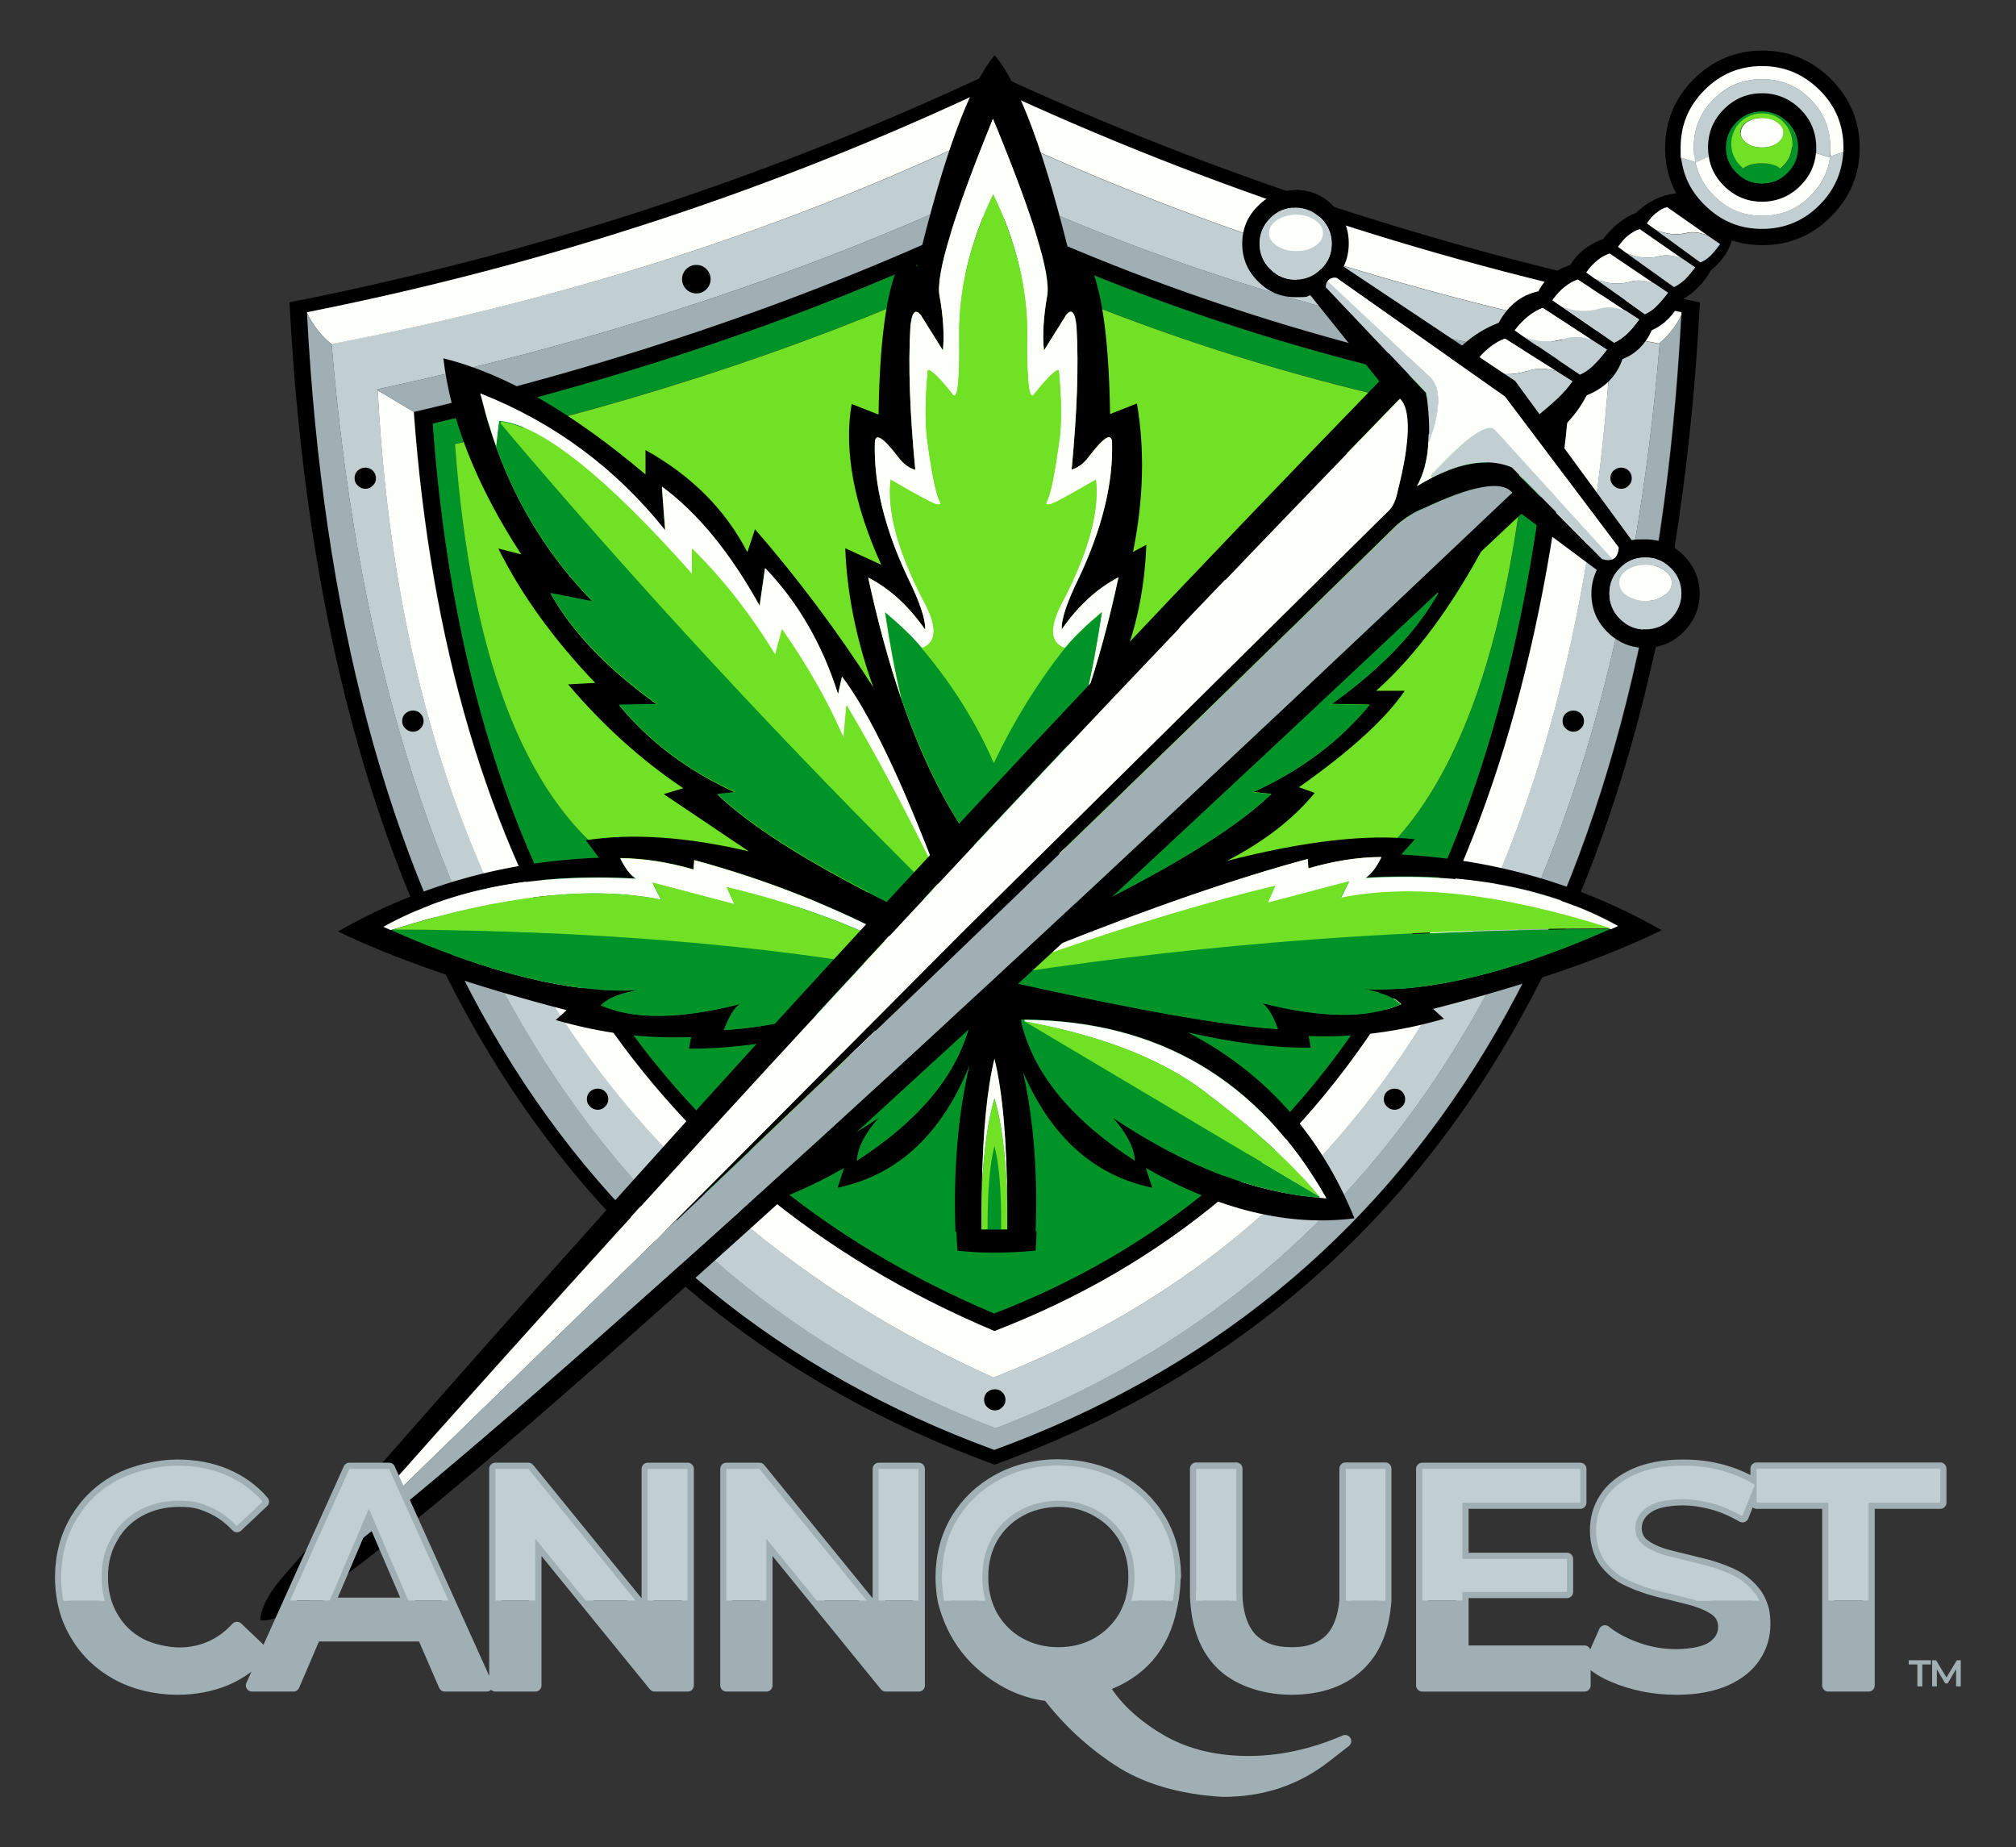 <svg xmlns="http://www.w3.org/2000/svg" xmlns:xlink="http://www.w3.org/1999/xlink" id="Layer_1" viewBox="0 0 817.6 749"><rect x="0" y="0" width="817.6" height="749" fill="#333333" stroke="none"/><defs><style>      .st0 {        fill: none;        stroke: #a0afb4;        stroke-linecap: round;        stroke-linejoin: round;        stroke-width: 5px;      }      .st1 {        fill: #fcfffa;      }      .st2 {        fill: #009328;      }      .st3 {        fill: #c1ced2;      }      .st4 {        fill: #a0afb4;      }      .st5 {        fill: #70e125;      }    </style></defs><g id="Layer3_0_FILL"><path d="M402.3,29.4c-90.2,42.4-185.2,73.5-284.9,93.2,12.9,249.4,108.2,406.5,286,471.3,177.8-64.9,273.1-222,286-471.3-99.8-19.8-195.4-50.8-287-93.2M682,126.6v1.2c-12.7,243.4-105.6,396.7-278.6,460.1-173.2-63.4-266.1-217.1-278.7-461v-.3c97.2-19.3,189.8-49.8,277.7-91.3,89.2,41.5,182.5,72,279.7,91.3M407.7,567.6c0-1.2-.4-2.3-1.3-3.1s-1.8-1.2-3-1.2-2.2.4-3.1,1.2c-.9.9-1.3,1.9-1.3,3.1s.4,2.2,1.3,3c.9.9,1.9,1.3,3.1,1.3s2.2-.4,3-1.3c.9-.8,1.3-1.8,1.3-3M246.7,445.7c0-1.2-.4-2.3-1.3-3.1-.8-.8-1.8-1.2-3-1.2s-2.2.4-3.1,1.2c-.9.9-1.3,1.9-1.3,3.1s.4,2.2,1.3,3c.9.9,1.9,1.3,3.1,1.3s2.2-.4,3-1.3c.9-.8,1.3-1.8,1.3-3M171.8,292.4c0-1.2-.4-2.3-1.3-3.1-.8-.8-1.8-1.2-3-1.2s-2.2.4-3.1,1.2c-.9.9-1.3,1.9-1.3,3.1s.4,2.2,1.3,3c.9.9,1.9,1.3,3.1,1.3s2.2-.4,3-1.3c.9-.8,1.3-1.8,1.3-3M145,190.8c-.9.9-1.3,1.9-1.3,3.1s.4,2.2,1.3,3c.9.9,1.9,1.3,3.1,1.3s2.2-.4,3-1.3c.9-.8,1.3-1.8,1.3-3s-.4-2.3-1.3-3.1c-.8-.8-1.8-1.2-3-1.2s-2.2.4-3.1,1.2M288.2,113.2c0-1.6-.6-3-1.7-4.1s-2.5-1.7-4.1-1.7-3,.6-4.1,1.7-1.7,2.5-1.7,4.1.6,3,1.7,4.1,2.5,1.7,4.1,1.7,3-.6,4.1-1.7,1.7-2.5,1.7-4.1M565.5,441.4c-1.2,0-2.2.4-3.1,1.2-.9.9-1.3,1.9-1.3,3.1s.4,2.2,1.3,3c.9.9,1.9,1.3,3.1,1.3s2.2-.4,3-1.3c.9-.8,1.3-1.8,1.3-3s-.4-2.3-1.3-3.1-1.8-1.2-3-1.2M642.4,292.4c0-1.2-.4-2.3-1.3-3.1-.8-.8-1.8-1.2-3-1.2s-2.2.4-3.1,1.2c-.9.9-1.3,1.9-1.3,3.1s.4,2.2,1.3,3c.9.9,1.9,1.3,3.1,1.3s2.2-.4,3-1.3c.9-.8,1.3-1.8,1.3-3M661.7,193.9c0-1.2-.4-2.3-1.3-3.1-.8-.8-1.8-1.2-3-1.2s-2.2.4-3.1,1.2c-.9.9-1.3,1.9-1.3,3.1s.4,2.2,1.3,3c.9.9,1.9,1.3,3.1,1.3s2.2-.4,3-1.3c.9-.8,1.3-1.8,1.3-3M636.8,158.8h0c-83.5-14.2-161.5-38.4-234.3-72.4-71.7,34-149.9,60.9-234.6,80.7h0c13.8,188.2,92.3,312.4,235.5,372.7,138-53.2,215.8-180.2,233.5-380.9M175.5,171.7c82-19.1,157.6-45.2,226.9-78.2,70.4,33,145.9,56.4,226.6,70.1-17.1,194.4-92.4,317.3-225.8,368.8-138.5-58.4-214.4-178.6-227.7-360.8M527.5,109.1c-1.1,1.1-1.7,2.5-1.7,4.1s.6,3,1.7,4.1c1.1,1.1,2.5,1.7,4.1,1.7s3-.6,4.1-1.7,1.7-2.5,1.7-4.1-.6-3-1.7-4.1c-1.1-1.1-2.5-1.7-4.1-1.7s-3,.6-4.1,1.7Z"></path><path class="st3" d="M673.1,139.4h-.3c-97-18.5-187.2-47.3-270.5-86.4-80.9,39-170.2,67.8-267.8,86.4v.3c19.3,231.4,109,378,269.3,439.5,160.3-61.6,250.1-208.2,269.3-439.8M525.8,113.2c0-1.6.6-3,1.7-4.1,1.1-1.1,2.5-1.7,4.1-1.7s3,.6,4.1,1.7,1.7,2.5,1.7,4.1-.6,3-1.7,4.1c-1.1,1.1-2.5,1.7-4.1,1.7s-3-.6-4.1-1.7-1.7-2.5-1.7-4.1M652.7,149.1v.5c-.2,3.3-.5,6.6-.8,9.8-17.2,207.8-100.2,340.9-249,399.2-156.2-70.5-239.4-204-249.7-400.3v-.5c89.5-19.1,172.6-46.4,249.3-82.1,77.8,35.7,161.2,60.1,250.2,73.4M660.5,190.8c.9.9,1.3,1.9,1.3,3.1s-.4,2.2-1.3,3c-.8.9-1.8,1.3-3,1.3s-2.2-.4-3.1-1.3c-.9-.8-1.3-1.8-1.3-3s.4-2.3,1.3-3.1c.9-.8,1.9-1.2,3.1-1.2s2.2.4,3,1.2M641.1,289.3c.9.9,1.3,1.9,1.3,3.1s-.4,2.2-1.3,3c-.8.9-1.8,1.3-3,1.3s-2.2-.4-3.1-1.3c-.9-.8-1.3-1.8-1.3-3s.4-2.3,1.3-3.1c.9-.8,1.9-1.2,3.1-1.2s2.2.4,3,1.2M562.5,442.6c.9-.8,1.9-1.2,3.1-1.2s2.2.4,3,1.2,1.3,1.9,1.3,3.1-.4,2.2-1.3,3c-.8.9-1.8,1.3-3,1.3s-2.2-.4-3.1-1.3c-.9-.8-1.3-1.8-1.3-3s.4-2.3,1.3-3.1M286.5,109.1c1.1,1.1,1.7,2.5,1.7,4.1s-.6,3-1.7,4.1-2.5,1.7-4.1,1.7-3-.6-4.1-1.7-1.7-2.5-1.7-4.1.6-3,1.7-4.1,2.5-1.7,4.1-1.7,3,.6,4.1,1.7M143.8,193.9c0-1.2.4-2.3,1.3-3.1.9-.8,1.9-1.2,3.1-1.2s2.2.4,3,1.2,1.3,1.9,1.3,3.1-.4,2.2-1.3,3c-.8.9-1.8,1.3-3,1.3s-2.2-.4-3.1-1.3c-.9-.8-1.3-1.8-1.3-3M170.5,289.3c.9.9,1.3,1.9,1.3,3.1s-.4,2.2-1.3,3c-.8.9-1.8,1.3-3,1.3s-2.2-.4-3.1-1.3c-.9-.8-1.3-1.8-1.3-3s.4-2.3,1.3-3.1c.9-.8,1.9-1.2,3.1-1.2s2.2.4,3,1.2M245.4,442.6c.9.9,1.3,1.9,1.3,3.1s-.4,2.2-1.3,3c-.8.9-1.8,1.3-3,1.3s-2.2-.4-3.1-1.3c-.9-.8-1.3-1.8-1.3-3s.4-2.3,1.3-3.1c.9-.8,1.9-1.2,3.1-1.2s2.2.4,3,1.2M406.5,564.5c.9.9,1.3,1.9,1.3,3.1s-.4,2.2-1.3,3c-.8.9-1.8,1.3-3,1.3s-2.2-.4-3.1-1.3c-.9-.8-1.3-1.8-1.3-3s.4-2.3,1.3-3.1,1.9-1.2,3.1-1.2,2.2.4,3,1.2Z"></path><path class="st2" d="M402.4,93.6c-69.3,33-145,59-226.9,78.2,13.3,182.1,89.2,302.4,227.7,360.8,133.4-51.5,208.7-174.4,225.8-368.8-80.7-13.8-156.3-37.1-226.6-70.1M403.2,342.6c-133,63.1-205.9,8.9-218.7-162.6,78.7-18,151.4-42.5,218-73.6,67.5,31.1,140.1,53.1,217.6,66-16.4,183-88.7,239.8-216.8,170.1h0Z"></path><path class="st5" d="M184.5,180c12.8,171.5,85.7,225.7,218.7,162.6,128.1,69.6,200.4,12.9,216.8-170.1-77.5-12.9-150-35-217.6-66-66.6,31.1-139.2,55.6-218,73.6h.1Z"></path><path class="st1" d="M651.9,159.4c.3-3.3.5-6.5.8-9.8l-15.9,9.2h0c-17.7,200.8-95.6,327.8-233.5,380.9-143.2-60.3-221.8-184.5-235.5-372.7h0l-14.6-8.7c10.2,196.3,93.4,329.8,249.7,400.3,148.8-58.3,231.9-191.3,249-399.2M681.9,127.8v-1.2c-97.3-19.3-190.5-49.8-279.7-91.3-87.9,41.5-180.5,72-277.7,91.3v.3c2.5,5.1,5.8,9.3,9.9,12.6h.1c97.7-18.7,186.9-47.6,267.8-86.6,83.3,39.1,173.4,67.9,270.5,86.4,4.1-3.4,7.1-7.3,9-11.5h.1Z"></path><path class="st4" d="M652.7,149.6v-.5c-88.9-13.3-172.3-37.7-250.2-73.4-76.7,35.7-159.8,63-249.3,82.1v.5l14.6,8.7c84.7-19.7,163-46.6,234.6-80.7,72.7,34,150.8,58.2,234.3,72.4l15.9-9.2M672.8,139.3h.3c-19.2,231.6-109,378.2-269.3,439.8-160.2-61.6-250-208.1-269.3-439.5h-.1c-4.1-3.4-7.4-7.6-9.9-12.7,12.6,243.9,105.5,397.5,278.7,461,173-63.4,265.9-216.7,278.6-460.1-1.9,4.3-4.9,8.1-9,11.5h0Z"></path></g><g id="Layer2_0_FILL"><path d="M440.5,103.9l-5.6,4.1c-10.8-45-21.3-73.6-31.5-85.6-10.2,12.1-20.7,40.6-31.5,85.6l-5.6-4.1c-6.2,10-9.5,31.3-10,64.2l-10.9-4.3c-3.2,18.7.8,40.5,12,65.2l-14.6-6.7c.7,18.4,4.5,37.2,11.4,56.4-14.6-22.7-30.6-44.1-48-64.1l-3.1,9.3c-8.9-17.2-22.6-31-41.3-41.4v9.9c-29.9-25.3-57.2-41-82-47.1,3,25.2,13.5,51.7,31.6,79.5l-9.3-2.4c9.3,18.7,22.4,36.8,39.3,54.5l-11,.6c14.2,16.7,29.8,30.8,46.7,42.1l-7.9,2.4,34.5,23.2c-25.2-5.9-47.2-7.4-66.1-4.5l5.3,7.1c-38.3,1.4-73.5,11.4-105.8,29.9,23.6,11.4,54.5,22,92.7,31.9l-4.4,4c18.6,5.4,36.9,7.7,54.9,6.9l-.9,4.7c12.5.1,26.4-1.3,41.8-4.4-29.2,16.3-50.4,40.7-63.5,73.2,26.7,3.4,54.9-3.4,84.6-20.4l-2.6,8c24.3-5.1,42.1-21.6,53.4-49.4-4.6,20-6.5,42.4-5.6,67.3h32.5c.9-23.9-.8-45.5-5.1-64.8,11.4,26.3,28.8,42,52.4,46.9l-2.6-8c29.8,17,58,23.8,84.6,20.4-13.8-34-36.3-59.1-67.6-75.4,18.7,4.3,35.3,6.4,49.9,6.2l-.9-4.7c18,.7,36.2-1.6,54.9-7l-4.4-4c38.2-9.8,69.1-20.4,92.7-31.9-32.3-18.5-67.5-28.7-105.6-30.7l5.5-6.2c-19.2-2.2-44.7.7-76.3,8.8,15.1-7.8,27-17,35.7-27.6l-6.4-2.3c21-14.8,35.3-27.9,42.9-39.1h-11.6c16-14.2,30.9-34.4,44.7-60.4l-2.6,2.6c16.4-26.1,27.6-54.5,33.5-84.9-33.6,8.4-62.4,24.6-86.5,48.6l-3.1-7c-17.5,10.9-29.4,22.5-35.9,34.7l-.8-2.6-51,54.4c5-13.5,7.9-28.4,8.5-44.6l-5.4,2.9h0c4.3-21.4,4.8-41.4,1.6-60.2l-10.9,4.3c-.5-32.8-3.8-54.2-10-64.2M432.4,127.6c2.3-2.7,3.7-1,4.2,5.2.9,15.3.2,34.5-2,57.6,2.6-.7,4.9-2.4,6.9-5.1,6.1-8,9.2-10.1,9.5-6,.5,16.6-4,34.9-13.4,54.9-4.8,9.8-7.2,16.8-7,21,6.7-9.6,14.4-16.7,23-21.1-3.8,18-8.3,34.3-13.4,49.1-9.3,26.9-20.5,48.6-33.8,65-.1.2-.3.3-.4.5-2.1,2.7-4.3,2.7-6.4,0-.1-.2-.3-.3-.4-.5-13.2-16.3-24.5-38-33.7-64.9-5.1-14.8-9.5-31.1-13.4-49.1,8.7,4.5,16.4,11.5,23.1,21.1.2-4.3-2.2-11.3-7-21-9.4-20-13.9-38.3-13.4-54.9.2-4,3.4-2,9.5,6,2.1,2.7,4.4,4.4,6.9,5.1-2.2-23.1-2.9-42.2-2-57.6.5-6.2,1.9-8,4.2-5.2l9,14.4c.6-6.2.2-13.6-1.4-22.3-1.5-8.6,5.7-32.4,21.7-71.6,16.2,39.1,23.5,63,22,71.6-1.5,8.6-2,16.1-1.3,22.3l9-14.4M611.7,159.6c-1.8,7.5-3.9,14.7-6.4,21.6-8.7,24-21.8,44.9-39.2,62.6l17.2-3.4c-8.9,15.7-23.3,30.7-43.2,45l15.4.3c-12.2,14.8-27.9,26.7-47.2,35.4l7.3.8c-13.4,12.9-36.6,27.6-69.7,44.1h-21.8c0,.1,1.7-9.3,1.7-9.3-.1.3-.2.6-.4.9.1-.3.2-.6.3-.9h0c15.1-40,28.2-67.3,39.4-82.1l1.6,7.1c6.4-20.2,16.3-37.3,29.6-51.1l2.2,15.3c11.8-21.5,25-37.6,39.6-48.3l-1.3,17.4c20.1-25.2,45.1-43.7,75-55.4M560.3,347.4c-2.1,4.3-4.3,7.1-6.4,8.4,40.6-2.3,74.8,4.2,102.4,19.5-1,.4-2,.9-2.9,1.3-.3.1-.5.2-.8.3-39.7,17.4-72.9,25.5-99.4,24.1,7.6,1.4,12.6,3.4,15.1,6.2-13.5,5.8-32.3,5.6-56.6-.6,2.3,1.4,4.5,4.9,6.6,10.6-20.7-1.3-56.2-7.5-106.6-18.7-3,.1-4.1-.2-3.5-1l5.7-3.1,12.4-8h.4l-1.9-1.6c41.5-16.5,76.7-28.7,105.6-36.5l.3,3.8c10.3-3,20.2-4.5,29.7-4.6M415,413.4h.5c54.5.4,95.3,24.6,122.4,72.4-.9,0-1.9-.1-2.8-.2h-.2c-26.6-2.1-54.5-12.9-83.7-32.5,5.7,6.5,8.7,12.3,9,17.5-25.6-16.6-41-35.3-46-56.1h0v-.3c0-.3,0-.5-.1-.8h1M269.7,215l-1.3-17.4c14.5,10.7,27.7,26.8,39.6,48.3l2.2-15.3c13.3,13.8,23.1,30.9,29.6,51.1l1.6-7.1c11.1,14.7,24.1,41.8,39.1,81.3h-.1l.4,7.7h-.8l-19.3,2.6h-.2c-33-16.5-56.1-31.2-69.5-44l7.3-.8c-19.3-8.8-35-20.6-47.2-35.4l15.4-.3c-20-14.3-34.4-29.3-43.2-45l17.2,3.4c-17.4-17.7-30.5-38.5-39.2-62.6-2.5-6.9-4.7-14.2-6.5-21.6,29.9,11.8,54.9,30.3,75,55.5M257.9,356.3c-2.1-1.3-4.3-4.1-6.4-8.4,9.5.1,19.4,1.6,29.7,4.6l.3-3.8c28.8,7.8,56.4,18.6,82.6,32.6l3.8,5h0l2.4,7.9,1.4,4.5h0c-31.1,11.4-57.1,17.7-78.1,19,2.1-5.7,4.2-9.2,6.6-10.6-24.3,6.2-43.1,6.4-56.6.6,2.5-2.8,7.6-4.9,15.1-6.2-26.5,1.4-59.7-6.6-99.5-24.1-.3-.1-.5-.2-.8-.4-1-.4-1.9-.8-2.9-1.3,27.6-15.3,61.7-21.8,102.4-19.5M392.3,413.4h1.5c-4.7,21.3-20.1,40.3-46.2,57.2.3-5.2,3.2-11,9-17.5-29.2,19.6-57.1,30.4-83.7,32.5h-.2c-.9,0-1.8.1-2.7.2,27.2-47.9,68-72,122.4-72.4M400.5,498.5h-2.5c0-5.9,0-11.4.2-16.7.4-22.8,2.1-40.3,5.1-52.5,3.2,13.2,5,32.6,5.2,58.4v10.8h-8Z"></path><path class="st1" d="M408.5,487.7c-.2-25.7-1.9-45.2-5.2-58.4-3,12.2-4.7,29.7-5.1,52.5.8-15.5,2.5-27.7,5.1-36.4,3,9.8,4.7,23.9,5.2,42.3M269.9,485.9c.9,0,1.8-.1,2.7-.2v-.4c10.6-12.8,25.3-26.4,44.3-40.8,17.6-14.2,42.7-24.3,75.4-30.2v-.8c-54.5.4-95.3,24.6-122.4,72.4M251.5,347.9c2.1,4.3,4.3,7.1,6.4,8.4-40.7-2.3-74.8,4.2-102.4,19.5,1,.4,1.9.9,2.9,1.3.3,0,.6-.2.9-.2h0c44-13.8,80.3-17.9,108.8-12.1l-3.4-6.6v-.3l33.1,8.7-3.1-6.9c26.7,6.3,51.2,15.2,73.3,26.7h0l-3.8-5c-26.2-14-53.8-24.8-82.6-32.6l-.3,3.8c-10.3-3-20.2-4.5-29.7-4.6M268.5,197.6l1.3,17.4c-20.1-25.2-45.1-43.7-75-55.5,1.8,7.5,4,14.7,6.5,21.6l1.1-9.5v-.9h.8c17,2.2,42.8,22.9,77.5,62v-10.3c12.6,12.4,23.8,26.8,33.7,43l2.8-10.3c10.8,15.5,19.1,30.3,25,44.2l1.2-13.4c12.4,21.1,24.8,44.3,37.1,69.8h.1c-15-39.6-28-66.7-39.1-81.4l-1.6,7.1c-6.4-20.2-16.3-37.3-29.6-51.1l-2.2,15.3c-11.9-21.5-25.1-37.6-39.6-48.3M535.1,485.7h0c.9,0,1.9.1,2.8.2-27.2-47.9-68-72-122.4-72.4v.7c32.7,6,57.8,16.1,75.4,30.3,19,14.4,33.7,28,44.3,40.8v.4M553.9,355.9c2.1-1.3,4.3-4.1,6.4-8.4-9.5,0-19.4,1.6-29.7,4.6l-.3-3.8c-29,7.8-64.2,19.9-105.6,36.5l1.9,1.6c34.5-11.9,64.7-21,90.6-27.1l-3.1,6.9,33-8.7-3.4,6.9c28.5-5.8,64.8-1.7,108.7,12.1.3,0,.6.2.9.3,1-.4,2-.9,2.9-1.3-27.6-15.3-61.7-21.8-102.4-19.5M604.1,170.8v.9l1.2,9.5c2.5-6.9,4.7-14.1,6.4-21.6-29.9,11.8-54.9,30.2-75,55.4l1.3-17.4c-14.6,10.6-27.8,26.7-39.6,48.3l-2.2-15.3c-13.3,13.8-23.2,30.9-29.6,51.1l-1.6-7.1c-11.2,14.8-24.3,42.2-39.4,82.1h0c12.5-25.7,25-49.3,37.5-70.6l1.2,13.4c5.9-14,14.2-28.7,25-44.2l2.8,10.3c9.9-16.2,21.1-30.6,33.7-43v10.3c35.2-39.6,61.3-60.3,78.2-62M436.6,132.9c-.5-6.2-1.9-8-4.2-5.2l-9,14.4c-.7-6.2-.2-13.6,1.3-22.3,1.5-8.6-5.8-32.5-22-71.6-16,39.2-23.2,63-21.7,71.6,1.6,8.6,2,16.1,1.4,22.3l-9-14.4c-2.3-2.7-3.7-1-4.2,5.2-.9,15.3-.2,34.5,2,57.6-2.6-.7-4.9-2.4-6.9-5.1-6.1-8-9.2-10.1-9.5-6-.5,16.6,3.9,34.9,13.4,54.9,4.8,9.8,7.2,16.8,7,21-6.7-9.6-14.4-16.7-23.1-21.1,3.9,18,8.4,34.3,13.4,49.1-2.5-10.5-4.7-22.2-6.6-35,6.3,5.3,11.3,10.1,14.9,14.5,6.4-2.3,6.5-9,.3-20-10.1-19.5-14.4-35.6-12.9-48.3,7.2,4.2,12.4,7.1,15.6,8.7,3.2,1.7,4.7,1.9,4.6.6-1.6-2.3-3.5-11.1-5.5-26.4-.8-7-.7-16.1.4-27.3,1.2-.3,4.5,2.9,9.8,9.5,2.2,3.5,3.2-4.2,2.9-23.3-.2-18.9,4.4-38.1,13.8-57.5,9.4,19.4,14,38.6,13.8,57.5-.2,19,.8,26.8,3,23.3,5.3-6.6,8.6-9.8,9.8-9.5,1,11.2,1.2,20.3.4,27.3-2,15.3-3.9,24.1-5.5,26.4,0,1.3,1.4,1.1,4.6-.6,3.2-1.6,8.4-4.6,15.6-8.7,1.4,12.6-2.9,28.7-12.9,48.3-6.1,11-6,17.6.1,19.9h.2c3.6-4.4,8.6-9.2,14.9-14.5-1.9,12.8-4,24.4-6.6,35,5.1-14.8,9.5-31.1,13.4-49.1-8.6,4.5-16.3,11.5-23,21.1-.2-4.3,2.2-11.3,7-21,9.4-20,13.9-38.3,13.4-54.9-.2-4-3.4-2-9.5,6-2,2.7-4.4,4.4-6.9,5.1,2.2-23.1,2.9-42.2,2-57.6h0Z"></path><path class="st2" d="M400.5,498.5h5.5c.1-15.2-.8-26.5-2.7-33.8-1.9,7.3-2.8,18.6-2.8,33.8M393.8,413.4h-1v.5l-.5.2-119.7,71.1.2.4c26.7-2.1,54.6-12.9,83.7-32.5-5.7,6.5-8.7,12.3-9,17.5,26.1-16.9,41.5-36,46.2-57.2M258.7,401.5c-7.6,1.4-12.6,3.4-15.1,6.2,13.5,5.8,32.3,5.6,56.6-.6-2.3,1.4-4.5,4.9-6.6,10.6,21-1.3,47.1-7.6,78.1-19h0l-1.4-4.5c-60-11.3-130.3-17.1-211.1-17.4v.6c39.7,17.5,72.9,25.5,99.4,24.1M203,171.7h-.7l-1.1,9.5c8.7,24,21.8,44.9,39.2,62.6l-17.2-3.4c8.9,15.7,23.3,30.7,43.2,45l-15.4.3c12.2,14.8,27.9,26.7,47.2,35.4l-7.3.8c13.4,12.8,36.5,27.5,69.5,44h.2l19.3-2.5c-.2-.4.1-.4.8,0-62.7-61.9-121.9-125.9-177.7-191.8M415.5,414.1l-1.3.4c5,20.8,20.4,39.5,46,56.1-.2-5.2-3.2-11-9-17.5,29.2,19.5,57.1,30.4,83.7,32.5l.2-.4-119.7-71.1M518.1,417.3c-2-5.7-4.2-9.2-6.6-10.6,24.3,6.2,43.1,6.4,56.6.6-2.5-2.8-7.5-4.9-15.1-6.2,26.5,1.4,59.7-6.6,99.4-24.1v-.3c-81.5.2-161.1,6.1-238.7,17.8l-5.7,3.1c-.6.8.5,1.1,3.5,1,50.4,11.2,85.9,17.4,106.6,18.7M604.2,171.6h-.7c-56,66.2-115.8,131-179.4,194.6h21.8c33.1-16.7,56.3-31.4,69.7-44.2l-7.3-.8c19.3-8.8,35-20.6,47.2-35.4l-15.4-.3c20-14.3,34.4-29.3,43.2-45l-17.2,3.4c17.4-17.7,30.5-38.5,39.2-62.6l-1.1-9.5M431.9,262.8l-.4.4c-11,14-20.5,29.4-28.4,46.1-7.3-16.6-17-32.1-29.2-46.5-3.6-4.4-8.6-9.2-14.9-14.5,1.9,12.8,4.1,24.5,6.6,35,9.3,26.9,20.5,48.6,33.7,64.9.1.2.3.4.4.5,2.1,2.7,4.3,2.7,6.4,0,.1-.2.3-.3.4-.5,13.3-16.4,24.5-38,33.8-65,2.5-10.5,4.7-22.2,6.6-35-6.3,5.3-11.3,10.1-14.9,14.5h-.1Z"></path><path class="st5" d="M398,498.5h2.5c0-15.2.9-26.5,2.8-33.8,1.9,7.3,2.9,18.6,2.7,33.8h2.5v-10.8c-.5-18.4-2.2-32.5-5.2-42.3-2.6,8.8-4.3,20.9-5.1,36.4-.2,5.2-.2,10.8-.2,16.7M316.9,444.4c-18.9,14.4-33.7,28-44.3,40.8l119.7-71.1c-32.7,5.9-57.8,16-75.4,30.2M370.4,394.3l-2.4-7.9c-22.2-11.4-46.6-20.3-73.3-26.7l3.1,6.9-33-8.7v.3l3.4,6.6c-28.5-5.8-64.8-1.7-108.8,12.1,80.7.4,151.1,6.2,211.1,17.4M317.1,255.3l-2.8,10.3c-9.9-16.2-21.1-30.6-33.7-43v10.3c-34.7-39.1-60.5-59.7-77.5-62v.9c55.7,65.9,115,129.8,177.6,191.8l-.4-7.6c-12.3-25.5-24.7-48.7-37.1-69.8l-1.2,13.4c-5.9-13.9-14.2-28.7-25-44.2M535.1,485.2h0c-10.6-12.8-25.3-26.4-44.3-40.8-17.6-14.2-42.7-24.3-75.4-30.3l119.7,71.1M543.7,364.2l3.4-6.9-33,8.7,3.1-6.9c-25.9,6.2-56.1,15.2-90.6,27.1h-.4l-12.4,8c77.6-11.7,157.2-17.6,238.6-17.8v.3c.4-.1.6-.2.9-.3-.3,0-.6-.2-.9-.3-44-13.9-80.2-17.9-108.7-12.1M603.5,171.7h.7v-.9c-16.9,1.7-43,22.4-78.2,62v-10.3c-12.6,12.4-23.8,26.8-33.7,43l-2.8-10.3c-10.8,15.5-19.1,30.3-25,44.2l-1.2-13.4c-12.5,21.3-25,44.8-37.5,70.6l-1.7,9.5c63.7-63.6,123.5-128.4,179.4-194.5M429.8,177.4c.8-7,.7-16.1-.4-27.3-1.3-.3-4.5,2.9-9.8,9.5-2.2,3.5-3.2-4.2-3-23.3.2-18.9-4.4-38.1-13.8-57.5-9.4,19.4-14,38.6-13.8,57.5.2,19-.7,26.8-2.9,23.3-5.3-6.7-8.6-9.8-9.8-9.5-1,11.2-1.2,20.3-.4,27.3,2,15.3,3.9,24.1,5.5,26.4.1,1.2-1.4,1-4.6-.6s-8.4-4.5-15.6-8.7c-1.5,12.6,2.9,28.7,12.9,48.3,6.2,11.1,6,17.8-.3,20,12.2,14.4,22,29.9,29.2,46.5,7.9-16.7,17.4-32.1,28.4-46.1l.2-.5c-6.2-2.3-6.2-9-.1-19.9,10.1-19.5,14.4-35.6,12.9-48.3-7.2,4.2-12.5,7.1-15.6,8.7-3.2,1.6-4.7,1.8-4.6.6,1.6-2.3,3.5-11.1,5.5-26.4h0Z"></path></g><g id="Layer1_0_FILL"><path d="M624,118.1c-7,1.5-12.4,5.7-16.2,12.8-9.4,3.6-17,9.9-23,18.9,14,9.8,25.9,20.9,35.8,33.3,10.5-6.1,18.2-13.7,22.9-22.8,7.4-3,12.2-7.9,14.5-14.7,5.4-2.1,9.3-6,11.9-11.7,5-2.2,9-6.2,11.9-12.1,5.4-3.2,9.4-7.2,12-12.1,10-8.3,11.7-17.8,5-28.6-14.5-5.3-26.3-3.5-35.3,5.2-5.1,2-9.5,5.6-13.3,10.6-6.2,2.3-10.6,5.8-13.3,10.5-6,2-10.3,5.5-12.9,10.6M634.6,116.3c1.7-1.4,3.5-2.4,5.4-3l18.8,12.5,5.9,3.8c-1.7,2.4-3.4,4.4-5.1,6-1.7,1.5-3.4,2.7-5,3.4l-21.2-14.6-3.8-2.6c1.6-2.2,3.2-4,5-5.4M619.8,128.3c1.9-1.5,3.8-2.7,5.9-3.4l19.8,12.9,6.2,4c-1.9,2.5-3.7,4.7-5.6,6.4-1.9,1.7-3.7,3-5.4,3.7l-22.4-15.1-4-2.8c1.7-2.3,3.6-4.2,5.5-5.7M667.9,90.6c1.2-1.8,2.5-3.2,3.8-4.3,1.4-1.1,2.9-1.9,4.4-2.4l16.3,11.4,5.1,3.5c-1.3,2-2.6,3.6-4,4.8-1.3,1.2-2.7,2.1-4,2.6l-18.4-13.4-3.3-2.4M647.9,105.6c1.6-1.3,3.3-2.3,5.1-2.8l17.9,12.1,5.6,3.8c-1.6,2.2-3.1,4-4.7,5.5-1.6,1.4-3.1,2.5-4.7,3.2l-20.1-14.3-3.6-2.6c1.4-2,2.9-3.7,4.6-5M656.2,100.1c1.3-1.9,2.7-3.4,4.1-4.6,1.5-1.2,3.1-2.1,4.7-2.6l17.1,11.9,5.3,3.6c-1.4,2-2.9,3.7-4.3,5.1-1.5,1.3-2.9,2.3-4.3,2.9l-19.3-13.8-3.4-2.5M631.7,161.6c-2,1.8-5.1,4.5-9.4,8.1l-20.1-19.6-4.3-2.8c2-2.6,4-4.7,6-6.3,2.1-1.7,4.2-2.9,6.4-3.7l20.9,13.2,6.5,4.1c-2,2.8-4.1,5.2-6,7h0Z"></path><path class="st1" d="M619.4,150.5c3.5-1.3,7.5-1.3,11.9,0l-20.9-13.2c-2.2.8-4.3,2-6.4,3.7-2,1.6-4,3.7-6,6.3l4.3,2.8c5.5,2,11.3,2.2,17.2.3M660.3,95.5c-1.4,1.1-2.8,2.7-4.1,4.6l3.4,2.5c4.4,2,8.9,2.4,13.3,1.3,2.6-.7,5.7-.4,9.2.9l-17.1-11.9c-1.6.5-3.2,1.4-4.7,2.6M653,102.7c-1.8.6-3.5,1.5-5.1,2.8s-3.2,2.9-4.6,5l3.6,2.6c4.7,2,9.4,2.4,14.1,1.2,2.8-.9,6-.7,9.7.6l-17.9-12.1M671.7,86.3c-1.4,1.1-2.6,2.5-3.8,4.3l3.3,2.4c4.2,1.9,8.4,2.4,12.5,1.5,2.5-.7,5.4-.4,8.7.9l-16.3-11.4c-1.6.4-3.1,1.2-4.4,2.4M625.7,124.8c-2,.8-4,1.9-5.9,3.4-1.9,1.5-3.7,3.4-5.5,5.7l4,2.8c5.2,2,10.6,2.3,16,.7,3.3-1.1,7-1,11.1.3l-19.8-12.9M640,113.3c-1.9.6-3.7,1.6-5.4,3-1.8,1.4-3.4,3.2-5,5.4l3.8,2.6c4.9,2,9.9,2.3,15,.9,3-.9,6.4-.7,10.3.6l-18.8-12.5h.1Z"></path><path class="st3" d="M622.3,169.7c4.3-3.6,7.4-6.3,9.4-8.1,2-1.9,4-4.2,6-7l-6.5-4.1c-4.4-1.3-8.4-1.3-11.9,0-5.9,1.8-11.7,1.7-17.2-.3l20.1,19.6M672.9,103.9c-4.4,1.1-8.9.6-13.3-1.3l19.3,13.8c1.4-.6,2.8-1.6,4.3-2.9,1.4-1.4,2.8-3.1,4.3-5.1l-5.3-3.6c-3.5-1.3-6.5-1.6-9.2-.9M661.1,114.3c-4.8,1.2-9.5.8-14.1-1.2l20.1,14.3c1.5-.7,3.1-1.7,4.7-3.2,1.5-1.5,3.1-3.3,4.7-5.5l-5.6-3.8c-3.7-1.3-7-1.5-9.7-.6M689.6,106.4c1.4-.5,2.7-1.4,4-2.6,1.3-1.3,2.6-2.9,4-4.8l-5.1-3.5c-3.4-1.3-6.3-1.6-8.7-.9-4.1.9-8.3.4-12.5-1.5l18.4,13.4M646.1,148.2c1.8-1.8,3.7-3.9,5.6-6.4l-6.2-4c-4.1-1.3-7.8-1.4-11.1-.3-5.5,1.6-10.8,1.4-16-.7l22.4,15.1c1.8-.8,3.6-2,5.4-3.7M658.8,125.8c-3.9-1.3-7.4-1.5-10.3-.6-5.1,1.4-10.1,1.1-15-.9l21.2,14.6c1.6-.7,3.3-1.9,5-3.4,1.7-1.6,3.4-3.6,5.1-6l-5.9-3.8h0Z"></path></g><g id="Layer1_1_FILL"><path d="M742.6,87.8c7.7-7.7,11.6-17,11.6-27.8s-3.9-20.2-11.6-27.9c-7.7-7.7-17-11.6-27.8-11.6s-20.2,3.9-27.9,11.6-11.6,17-11.6,27.9,3.9,20.1,11.6,27.8c7.7,7.7,17,11.6,27.9,11.6s20.1-3.9,27.8-11.6M747.6,59.8v1.8c-.4,8.3-3.6,15.5-9.6,21.5s-14.2,9.7-23.3,9.7-16.8-3.2-23.3-9.7-8.6-11.8-9.5-19.1c-.2-1.4-.2-2.8-.2-4.2,0-9.1,3.2-16.9,9.7-23.3,6.5-6.5,14.2-9.7,23.3-9.7s16.9,3.2,23.3,9.7,9.7,14.2,9.7,23.3M736.5,62.1v-2.3c0-6-2.1-11.2-6.4-15.5-4.3-4.3-9.5-6.5-15.6-6.5s-11.2,2.2-15.5,6.5-6.4,9.5-6.4,15.5,0,2.5.3,3.6c.7,4.5,2.7,8.5,6.1,11.9,4.3,4.3,9.5,6.5,15.5,6.5s11.3-2.2,15.6-6.5c3.7-3.7,5.9-8.2,6.3-13.2M729.2,59.8c0,4-1.4,7.5-4.3,10.3-2.9,2.9-6.3,4.3-10.3,4.3s-7.5-1.4-10.3-4.3c-2.9-2.9-4.3-6.3-4.3-10.3s1.4-7.5,4.3-10.3,6.3-4.3,10.3-4.3,7.5,1.4,10.3,4.3,4.3,6.3,4.3,10.3Z"></path><path class="st3" d="M747.6,61.6l-5.5,1.9c.2-1.2.2-2.5.2-3.7,0-7.7-2.7-14.2-8.1-19.6-5.4-5.4-12-8.1-19.6-8.1s-14.1,2.7-19.6,8.1c-5.4,5.4-8.1,12-8.1,19.6s.2,4,.6,5.9l-5.7-1.7c.9,7.3,4,13.7,9.5,19.1,6.5,6.5,14.2,9.7,23.3,9.7s16.9-3.2,23.3-9.7c6-6,9.2-13.2,9.6-21.5M736.6,59.8v2.3l5.6,1.7c-.8,6-3.4,11.2-7.9,15.6-5.4,5.4-12,8.1-19.6,8.1s-14.1-2.7-19.6-8.1c-3.9-3.9-6.4-8.4-7.5-13.5h.3l5.1-2.5c-.2-1.2-.3-2.4-.3-3.6,0-6,2.1-11.2,6.4-15.5,4.3-4.3,9.5-6.5,15.5-6.5s11.3,2.2,15.6,6.5,6.4,9.5,6.4,15.5Z"></path><path class="st1" d="M742.1,63.8l-5.6-1.7c-.5,5.1-2.6,9.5-6.3,13.2-4.3,4.3-9.5,6.5-15.6,6.5s-11.2-2.2-15.5-6.5c-3.4-3.4-5.5-7.4-6.1-11.9l-5.1,2.4h-.3c1.1,5.2,3.6,9.7,7.5,13.6,5.4,5.4,11.9,8.1,19.6,8.1s14.2-2.7,19.6-8.1c4.5-4.5,7.1-9.7,7.9-15.6M705.9,53.8c0,1.7.9,3.1,2.6,4.3,1.7,1.2,3.8,1.7,6.2,1.7s4.4-.6,6.1-1.7c1.7-1.2,2.6-2.6,2.6-4.3s-.9-3.1-2.6-4.3h0c-1.7-1.1-3.7-1.7-6-1.7s-4.3.5-6,1.6h-.2c-1.7,1.3-2.6,2.7-2.6,4.4M747.6,61.6v-1.8c0-9.1-3.2-16.9-9.7-23.3s-14.2-9.7-23.3-9.7-16.8,3.2-23.3,9.7-9.7,14.2-9.7,23.3,0,2.9.2,4.2l5.7,1.7c-.4-1.9-.6-3.8-.6-5.9,0-7.7,2.7-14.2,8.1-19.6,5.4-5.4,11.9-8.1,19.6-8.1s14.2,2.7,19.6,8.1c5.4,5.4,8.1,12,8.1,19.6s0,2.5-.2,3.7l5.5-1.9h0Z"></path><path class="st2" d="M724.9,70.1c2.9-2.9,4.3-6.3,4.3-10.3s-1.4-7.5-4.3-10.3-6.3-4.3-10.3-4.3-7.5,1.4-10.3,4.3-4.3,6.3-4.3,10.3,1.4,7.5,4.3,10.3c2.9,2.9,6.3,4.3,10.3,4.3s7.5-1.4,10.3-4.3M724.2,50.6c2.2,2.6,3.1,5.7,2.7,9.1s-1.9,6.2-4.5,8.4c0,0-.2.2-.3.2-.4-.4-1-.7-1.7-1.1-1.6-.7-3.5-1-5.7-1s-4.2.3-5.8,1c-.8.3-1.3.7-1.7,1.1-.8-.6-1.5-1.3-2.1-2.1-2.1-2.7-3-5.8-2.7-9.2s1.8-6.2,4.5-8.3c2.7-2.2,5.8-3.1,9.2-2.7,3.4.3,6.1,1.9,8.3,4.5h-.2Z"></path><path class="st5" d="M726.9,59.6c.3-3.4-.6-6.4-2.7-9.1-2.1-2.7-4.9-4.2-8.3-4.5-3.4-.3-6.5.6-9.2,2.7-2.6,2.1-4.1,4.9-4.5,8.3s.6,6.5,2.7,9.2c.7.8,1.4,1.5,2.1,2.1.4-.4,1-.8,1.7-1.1,1.6-.7,3.5-1,5.8-1s4.1.3,5.7,1c.8.3,1.3.7,1.7,1.1,0,0,.2,0,.3-.2,2.7-2.2,4.2-5,4.5-8.4M708.4,58c-1.7-1.2-2.6-2.6-2.6-4.3s.9-3.1,2.6-4.3c0,0,0,0,.2,0,1.7-1.1,3.7-1.6,6-1.6s4.3.6,6,1.7h0c1.7,1.2,2.6,2.6,2.6,4.3s-.9,3.1-2.6,4.3c-1.7,1.2-3.7,1.7-6.1,1.7s-4.5-.6-6.2-1.7Z"></path></g><g id="Layer1_2_FILL"><path d="M525.5,77.1c-6,0-11.1,2.1-15.3,6.4-4.3,4.2-6.4,9.3-6.4,15.3s2.1,11,6.4,15.3c4.2,4.3,9.3,6.4,15.3,6.4s4-.3,5.9-.8l28,34.9c-149.9,154.4-297.7,315.5-443.4,483.3-6.6,7.3-10.1,13.7-10.5,19,3.2.8,9.3-1.5,18.5-6.9,49.6-31.5,214-178.7,493-441.7l30.6,22.8c-1.4,2.9-2.2,6.1-2.2,9.6,0,6,2.1,11.2,6.4,15.5,4.3,4.3,9.5,6.5,15.5,6.5s11.2-2.2,15.5-6.5c4.3-4.3,6.5-9.5,6.5-15.5s-2.2-11.2-6.5-15.5-9.4-6.5-15.5-6.5-3.2.1-5.6.3l-47.2-64.5-69.6-46.4c1.4-2.8,2.1-6,2.1-9.4,0-6-2.1-11.1-6.4-15.3-4.2-4.3-9.3-6.4-15.3-6.4M515.2,109.1c-2.9-2.9-4.3-6.3-4.3-10.3s1.4-7.5,4.3-10.3,6.3-4.3,10.3-4.3,7.5,1.4,10.3,4.3,4.3,6.3,4.3,10.3-1.4,7.5-4.3,10.3c-2.9,2.9-6.3,4.3-10.3,4.3s-7.5-1.4-10.3-4.3M538.3,114.5h0s0-.2,0-.3h0c.2-.4.5-.7.8-.9.8-.6,1.8-.8,2.9-.6l68.3,48.1,46.1,61.2c-.2,2.5-1,4.2-2.5,4.8-1,.4-2.2.5-3.7,0-.2,0-.3,0-.5-.1l-36.8-37.1c-8.9-3.7-19.6-2.3-32.2,4.1-2,1-4,2.2-6.1,3.4,2.7-4.7,4.3-10.7,4.7-18h0c.3-5.8,0-12.4-1.1-19.8l-40.5-42.8v-.3c0-.7.2-1.3.4-1.8M576.9,206.3c20.1-9.5,32.2-11.7,36.4-6.6-253.7,240.5-416.9,387.9-489.7,442.2-.5.4-1,.8-1.6,1.2.4-.4.7-.8,1.1-1.3,0,0,.2-.2.2-.3,141.6-160.7,289.7-320.7,444.4-479.9,4.5,4.5,4.3,16.9-.9,37.3-.7,3.5-1.8,6.1-3.3,7.7l-173.3,171.3-124.9,125.5c95.5-90.5,195.9-187.4,301.1-290.5,3.9-3.3,7.4-5.5,10.4-6.6M652.7,240.7c0-4,1.4-7.5,4.3-10.3,2.9-2.9,6.3-4.3,10.3-4.3s7.5,1.4,10.3,4.3c2.9,2.9,4.3,6.3,4.3,10.3s-1.4,7.5-4.3,10.3-6.3,4.3-10.3,4.3-7.5-1.4-10.3-4.3-4.3-6.3-4.3-10.3Z"></path><path class="st3" d="M657,230.3c-2.9,2.9-4.3,6.3-4.3,10.3s1.4,7.5,4.3,10.3,6.3,4.3,10.3,4.3,7.5-1.4,10.3-4.3,4.3-6.3,4.3-10.3-1.4-7.5-4.3-10.3c-2.9-2.9-6.3-4.3-10.3-4.3s-7.5,1.4-10.3,4.3M674.8,241.5c-2,1.4-4.5,2.2-7.4,2.2s-5.5-.7-7.6-2.2c-2-1.4-3.1-3.1-3.1-5.2s1-3.7,3.1-5.2c2.1-1.4,4.6-2.1,7.6-2.1s5.4.7,7.4,2.1c2.1,1.4,3.2,3.2,3.2,5.2s-1.1,3.7-3.2,5.2M580.4,192.7l.5.9c12.6-6.4,23.3-7.8,32.2-4.1l36.8,37.1c.2,0,.3,0,.5.1,1.5.4,2.7.3,3.7,0l-47.3-52c-2.8-4.2-11.6,1.8-26.4,18M538.3,114.4h0c-.2.5-.3,1.1-.4,1.8v.3l40.5,42.8c1.1,7.4,1.4,14,1.1,19.8h.3c4.5-12.9,4.7-21.5.6-25.8l-41.2-38.7-.9-.3M510.8,98.8c0,4,1.4,7.5,4.3,10.3,2.9,2.9,6.3,4.3,10.3,4.3s7.5-1.4,10.3-4.3c2.9-2.9,4.3-6.3,4.3-10.3s-1.4-7.5-4.3-10.3-6.3-4.3-10.3-4.3-7.5,1.4-10.3,4.3-4.3,6.3-4.3,10.3M514.7,94.5c0-2,1.1-3.7,3.2-5.2,2.1-1.4,4.7-2.2,7.7-2.2s5.6.7,7.7,2.2c2.1,1.4,3.2,3.1,3.2,5.2s-1.1,3.7-3.2,5.2c-2.1,1.4-4.7,2.1-7.7,2.1s-5.5-.7-7.7-2.1c-2.1-1.4-3.2-3.2-3.2-5.2Z"></path><path class="st1" d="M667.4,243.7c2.9,0,5.4-.7,7.4-2.2,2.1-1.4,3.2-3.1,3.2-5.2s-1.1-3.7-3.2-5.2c-2-1.4-4.5-2.1-7.4-2.1s-5.5.7-7.6,2.1c-2,1.4-3.1,3.2-3.1,5.2s1,3.7,3.1,5.2c2.1,1.4,4.6,2.2,7.6,2.2M563.6,206.7c1.5-1.6,2.6-4.2,3.3-7.7,5.1-20.4,5.4-32.8.9-37.3-154.6,159.2-302.7,319.1-444.4,479.9l142-138.1,124.9-125.5,173.3-171.3M538.4,114h0l.7.6,41.2,38.7c4.1,4.2,3.9,12.8-.6,25.8h-.3c-.5,7.3-2,13.3-4.7,18,2.1-1.3,4.1-2.4,6.1-3.4l-.5-.9c14.8-16.1,23.6-22.1,26.4-18l47.3,52c1.5-.7,2.3-2.3,2.5-4.8l-46.1-61.2-68.3-48.1c-1.1-.2-2.1,0-2.9.6-.3.2-.6.5-.8.9M517.9,89.3c-2.1,1.4-3.2,3.1-3.2,5.2s1.1,3.7,3.2,5.2c2.1,1.4,4.7,2.1,7.7,2.1s5.6-.7,7.7-2.1c2.1-1.4,3.2-3.2,3.2-5.2s-1.1-3.7-3.2-5.2c-2.1-1.4-4.7-2.2-7.7-2.2s-5.5.7-7.7,2.2Z"></path><path class="st4" d="M613.3,199.8c-4.1-5.2-16.3-3-36.4,6.6-3.1,1.1-6.5,3.3-10.4,6.6-105.2,103.2-205.6,200-301.1,290.5l-142,138.1.2.4c72.8-54.3,236-201.7,489.7-442.2h0Z"></path></g><path id="Layer0_0_1_STROKES" class="st0" d="M356.4,595.6v59.5l-48.4-59.5h-13.4v87.8h16.2v-59.5l48.4,59.5h13.4v-87.8h-16.2ZM262.7,595.6v59.5l-48.4-59.5h-13.4v87.8h16.2v-59.5l48.4,59.5h13.4v-87.8h-16.2ZM398.3,639.4v-.2c0-5.9,1.4-11.2,4-15.8,2.7-4.6,6.4-8.2,11-10.8s9.9-4,15.9-4.1c6,0,11.2,1.4,15.9,4.1,4.6,2.6,8.3,6.2,11,10.8,2.6,4.6,4,9.8,4,15.8v.2c0,2.5-.2,4.9-.7,7.2-.2.8-.4,1.7-.6,2.5-.7,2.3-1.6,4.4-2.7,6.4-2.7,4.6-6.4,8.2-11,10.9-4.6,2.6-9.9,4-15.9,4s-11.2-1.4-15.9-4c-4.6-2.6-8.3-6.3-11-10.9-1.1-2-2-4.1-2.7-6.4-.2-.8-.4-1.6-.6-2.5-.5-2.3-.7-4.7-.7-7.2h0ZM476.5,639.4v-.2c-.1-8.7-2.2-16.4-6.2-23.1-4.1-6.8-9.7-12.1-16.7-16-7.1-3.8-15.2-5.8-24.4-5.9-9.1,0-17.3,2.1-24.4,6s-12.6,9.2-16.7,15.9c-4,6.7-6.1,14.4-6.2,23.1v.2c0,2.5.2,4.9.5,7.2.1.8.3,1.6.4,2.5,3.7,14.7,12.3,25.7,25.7,33,5.3,2.8,10.8,4.6,16.7,5.2,7.8,10.2,17.2,19,28.3,26.3,11.1,7.3,25.3,11.5,42.5,12.5,15.9,0,29.8-4.6,41.8-14.1,2.6-2,5.1-4,7.7-6-13.4,5.8-26.9,8.7-40.5,8.5-13.5-.2-25.4-3.3-35.5-9.5-10.1-6.1-17.6-13.3-22.3-21.4,15.2-5.3,24.5-15.9,27.7-31.9.2-.9.4-1.7.5-2.6.2-.8.3-1.6.4-2.5.3-2.3.5-4.7.5-7.2h.2ZM180.4,683.4h17l-39.6-87.8h-16.1l-39.5,87.8h16.8l8.7-20.3h43.9l8.8,20.3h0ZM133.2,650.3l16.4-38.4,16.5,38.4h-32.9,0ZM71.7,684.7c7.2,0,13.8-1.2,19.8-3.7,5.9-2.5,10.9-6.1,15.1-10.9l-10.5-10c-3.2,3.5-6.8,6.1-10.7,7.8-3.9,1.7-8.1,2.6-12.7,2.6s-11.6-1.4-16.3-4-8.4-6.3-11-10.9c-1.2-2-2.1-4.2-2.8-6.5-.2-.8-.4-1.6-.6-2.5-.5-2.2-.7-4.6-.7-7.1v-.3c0-6,1.4-11.2,4.1-15.8,2.6-4.7,6.3-8.3,11-10.9,4.7-2.6,10.1-4,16.3-4s8.8.9,12.7,2.6c3.9,1.7,7.5,4.3,10.7,7.7l10.5-9.9c-4.1-4.8-9.2-8.4-15.1-10.9s-12.5-3.7-19.7-3.7-17.1,2.1-24.2,5.9c-7.1,3.8-12.6,9.2-16.6,15.9-4,6.7-6.1,14.4-6.2,23.1v.3c0,2.4.2,4.8.5,7.1.1.8.3,1.6.4,2.5,1,5,2.7,9.6,5.3,13.8,4,6.8,9.6,12.1,16.6,15.9,7,3.8,15.1,5.8,24.1,5.9h0ZM741.5,683.4h16.3v-74.1h29.1v-13.8h-74.5v13.8h29.1v74.1h0ZM679.9,684.7c8.1,0,14.7-1.3,19.9-3.6,5.3-2.4,9.2-5.5,11.8-9.5,2.6-3.9,3.9-8.3,3.9-13s-.7-6.9-1.9-9.5c-.4-.9-.9-1.7-1.4-2.5-.2-.3-.4-.5-.6-.8-2.1-2.7-4.7-4.9-7.8-6.6-.6-.3-1.2-.6-1.8-.9-4-1.8-8.2-3.2-12.6-4.2-4.4-1.1-8.6-2.1-12.6-3.1-3.9-1-7.1-2.4-9.6-4.1-2.5-1.7-3.8-4-3.9-7.1,0-3.4,1.5-6.2,4.5-8.4,3-2.3,7.9-3.4,14.6-3.5,3.9,0,7.9.6,12.1,1.7,4.1,1.1,8.2,2.9,12.2,5.2l5.1-12.7c-3.9-2.5-8.4-4.4-13.5-5.8-5.1-1.4-10.3-2-15.7-2-8,0-14.6,1.3-19.8,3.7s-9.1,5.5-11.7,9.5c-2.6,3.9-3.8,8.3-3.8,13.1s1.4,9.7,3.9,12.9c1.8,2.3,3.9,4.2,6.4,5.8,1,.6,2.1,1.2,3.3,1.7,3.9,1.8,8.1,3.2,12.5,4.3,1.9.4,3.7.9,5.5,1.3,2.4.6,4.8,1.2,7,1.8.8.2,1.6.4,2.3.7,2.9.9,5.4,2.1,7.3,3.4,2.5,1.7,3.8,4.1,3.8,7.2s-1.5,6.1-4.6,8.2c-3.1,2.1-8,3.2-14.9,3.3-5.5,0-10.7-.9-15.8-2.7s-9.5-4.1-13.1-7l-5.6,12.7c2.5,2.1,5.5,4,9.2,5.5,3.7,1.6,7.7,2.8,12,3.7,4.4.9,8.9,1.3,13.4,1.3h0ZM593.1,669.7v-24.2h42.4v-13.4h-42.4v-22.8h47.8v-13.7h-64.1v87.8h65.8v-13.7h-49.5ZM523.5,684.7c12.1,0,21.5-3.4,28.2-10.2,6-6,9.3-14.5,10.1-25.5,0-.8,0-1.6,0-2.5v-51h-16.1v51c0,.8,0,1.7,0,2.5-.6,6.7-2.5,11.8-5.6,15.3-3.8,4.1-9.2,6.2-16.4,6.1-7.2,0-12.6-2-16.5-6.1-3.2-3.5-5.1-8.5-5.7-15.3,0-.8-.1-1.6-.1-2.5v-51h-16.3v51c0,.8,0,1.7.1,2.5.7,11,4.1,19.5,10.1,25.5s16.1,10.1,28.3,10.2h-.1Z"></path><g id="Layer0_1_FILL"><path class="st4" d="M757.8,649h-16.3v34.4h16.3v-34.4Z"></path><path class="st3" d="M741.5,649h16.3v-39.7h29.1v-13.8h-74.5v13.8h29.1v39.7h0Z"></path></g><g id="Layer0_2_FILL"><path class="st4" d="M645.3,674.1c2.5,2.1,5.5,4,9.2,5.5,3.7,1.6,7.7,2.8,12,3.7,4.4.9,8.9,1.3,13.4,1.3,8.1,0,14.7-1.3,19.9-3.6,5.3-2.4,9.2-5.5,11.8-9.5,2.6-3.9,3.9-8.3,3.9-13s-.7-6.9-1.9-9.5h-25.3c2.9.9,5.4,2.1,7.4,3.4,2.5,1.7,3.8,4.1,3.8,7.2s-1.5,6.1-4.6,8.2c-3.1,2.1-8,3.2-14.9,3.3-5.5,0-10.7-.9-15.8-2.7s-9.5-4.1-13.1-7l-5.6,12.7h-.2Z"></path><path class="st3" d="M698.3,596.3c-5.1-1.4-10.3-2-15.7-2-8,0-14.6,1.3-19.8,3.7s-9.1,5.5-11.7,9.5c-2.6,3.9-3.8,8.3-3.8,13.1s1.4,9.7,3.9,12.9c1.8,2.3,3.9,4.2,6.4,5.8,1,.6,2.1,1.2,3.3,1.7,3.9,1.8,8.1,3.2,12.5,4.3,1.9.4,3.7.9,5.5,1.3,2.4.6,4.8,1.2,7,1.8.8.2,1.6.4,2.3.7h25.3c-.4-.9-.8-1.7-1.4-2.5-.2-.3-.4-.5-.6-.8-2.1-2.7-4.7-4.9-7.8-6.6-.6-.3-1.2-.6-1.8-.9-4-1.8-8.2-3.2-12.6-4.2-4.4-1.1-8.6-2.1-12.6-3.1-3.9-1-7.1-2.4-9.6-4.1-2.5-1.7-3.8-4-3.9-7.1,0-3.4,1.5-6.2,4.5-8.4,3-2.3,7.9-3.4,14.6-3.5,3.9,0,7.9.6,12.1,1.7,4.1,1.1,8.2,2.9,12.2,5.2l5.1-12.7c-3.9-2.5-8.4-4.4-13.5-5.8h0Z"></path></g><g id="Layer0_3_FILL"><path class="st4" d="M593.1,649h-16.3v34.4h65.8v-13.7h-49.5v-20.7Z"></path><path class="st3" d="M640.9,595.6h-64.1v53.4h16.3v-3.5h42.4v-13.4h-42.4v-22.8h47.8v-13.7Z"></path></g><g id="Layer0_4_FILL"><path class="st4" d="M523.7,670.4c-7.2,0-12.6-2-16.5-6.1-3.2-3.5-5.1-8.5-5.7-15.3h-16.4c.7,11,4.1,19.5,10.1,25.5s16.1,10.1,28.3,10.2c12.1,0,21.5-3.4,28.2-10.2,6-6,9.3-14.5,10.1-25.5h-16.1c-.6,6.7-2.5,11.8-5.6,15.3-3.8,4.1-9.2,6.2-16.4,6.1Z"></path><path class="st3" d="M485,645.2v1.4c0,.8,0,1.7.1,2.5h16.4c0-.8-.1-1.6-.1-2.5v-51h-16.3v49.6M561.9,595.6h-16.1v51c0,.8,0,1.7,0,2.5h16.1v-53.5h0Z"></path></g><g id="Layer0_5_FILL"><path class="st4" d="M372.5,649h-16.2v6l-4.9-6h-20.3l28,34.4h13.4v-34.4M294.6,649v34.4h16.2v-34.4h-16.2Z"></path><path class="st3" d="M308,595.6h-13.4v53.4h16.2v-25.1l20.4,25.1h20.3l-43.5-53.4M372.5,595.6h-16.2v53.4h16.2v-53.4Z"></path></g><g id="Layer0_6_FILL"><path class="st4" d="M217,649h-16.2v34.4h16.2v-34.4M278.8,649h-16.2v6l-4.9-6h-20.3l28,34.4h13.4v-34.4h0Z"></path><path class="st3" d="M214.3,595.6h-13.4v53.4h16.2v-25.1l20.4,25.1h20.3l-43.5-53.4M278.8,595.6h-16.2v53.4h16.2v-53.4Z"></path></g><g id="Layer0_7_FILL"><path class="st4" d="M133.7,649h-16.1l-15.5,34.4h16.8l8.7-20.3h43.9l8.8,20.3h17l-15.5-34.4h-16.3l.5,1.2h-32.9l.5-1.2h0Z"></path><path class="st3" d="M157.8,595.6h-16.1l-24.1,53.4h16.1l15.9-37.2,16,37.2h16.3l-24.1-53.4h0Z"></path></g><g id="Layer0_8_FILL"><path class="st4" d="M45.4,655.5c-1.2-2-2.1-4.2-2.8-6.5h-16.8c1,5,2.8,9.6,5.3,13.8,4,6.8,9.6,12.1,16.6,15.9,7,3.8,15.1,5.8,24.1,5.9,7.2,0,13.8-1.2,19.8-3.7,5.9-2.5,10.9-6.1,15.1-10.9l-10.5-10c-3.2,3.5-6.8,6.1-10.7,7.8-3.9,1.7-8.1,2.6-12.7,2.6s-11.6-1.4-16.3-4-8.4-6.3-11-10.9h-.1Z"></path><path class="st3" d="M91.5,598c-5.9-2.5-12.5-3.7-19.7-3.7s-17.1,2.1-24.2,5.9c-7.1,3.8-12.6,9.2-16.6,15.9-4,6.7-6.1,14.4-6.2,23.1v.3c0,2.4.2,4.8.5,7.1.1.8.2,1.6.4,2.5h16.8c-.2-.8-.4-1.6-.6-2.5-.5-2.2-.7-4.6-.7-7.1v-.3c0-6,1.4-11.2,4.1-15.8,2.6-4.7,6.3-8.3,11-10.9,4.7-2.6,10.1-4,16.3-4s8.8.9,12.7,2.6c3.9,1.7,7.5,4.3,10.7,7.7l10.5-9.9c-4.1-4.8-9.2-8.4-15.1-10.9h.1Z"></path></g><g id="Layer0_9_FILL"><path class="st4" d="M382.9,649c3.7,14.7,12.3,25.7,25.8,33,5.3,2.8,10.8,4.6,16.7,5.2,7.8,10.2,17.2,19,28.3,26.3,11.1,7.3,25.3,11.5,42.5,12.5,15.9,0,29.8-4.6,41.8-14.1,2.6-2,5.1-4,7.7-6-13.4,5.8-26.9,8.7-40.5,8.5-13.5-.2-25.4-3.3-35.5-9.5-10.1-6.1-17.6-13.3-22.3-21.4,15.2-5.3,24.5-15.9,27.7-31.9.2-.9.4-1.7.5-2.6h-16.8c-.7,2.3-1.6,4.4-2.7,6.4-2.7,4.6-6.4,8.2-11,10.9-4.6,2.6-9.9,4-15.9,4s-11.2-1.4-15.9-4c-4.6-2.6-8.3-6.3-11-10.9-1.1-2-2-4.1-2.7-6.4h-16.8,0Z"></path><path class="st3" d="M402.3,623.4c2.7-4.6,6.4-8.2,11-10.8s9.9-4,15.9-4.1c6,0,11.2,1.4,15.9,4.1,4.6,2.6,8.3,6.2,11,10.8,2.6,4.6,4,9.8,4,15.8v.2c0,2.5-.2,4.9-.7,7.2-.2.8-.4,1.7-.6,2.5h16.8c.2-.8.3-1.6.4-2.5.4-2.3.5-4.7.6-7.2v-.2c-.1-8.7-2.2-16.4-6.2-23.1-4.1-6.8-9.7-12.1-16.7-16-7.1-3.8-15.2-5.8-24.4-5.9-9.1,0-17.3,2.1-24.4,6s-12.6,9.2-16.7,15.9c-4,6.7-6.1,14.4-6.2,23.1v.2c0,2.5.2,4.9.5,7.2.1.8.3,1.6.4,2.5h16.8c-.2-.8-.4-1.6-.6-2.5-.5-2.3-.7-4.7-.7-7.2v-.2c0-5.9,1.4-11.2,4-15.8h0Z"></path></g><g id="Layer0_0_FILL"><path class="st4" d="M789.9,682.6l3.4-5.8v7h1.9v-10.6h-1.6l-4.2,7-4.2-7h-1.6v10.6h1.9v-6.9l3.4,5.7h.9M774.1,673.2v1.7h3.5v8.9h2v-8.9h3.5v-1.7h-9Z"></path><path d="M420,507.1c.2-2.6.3-5.2.4-7.8h-32.5c.1,2.6.2,5.2.4,7.8,9.2,1.1,19.8,1.1,31.8,0h0Z"></path></g></svg>